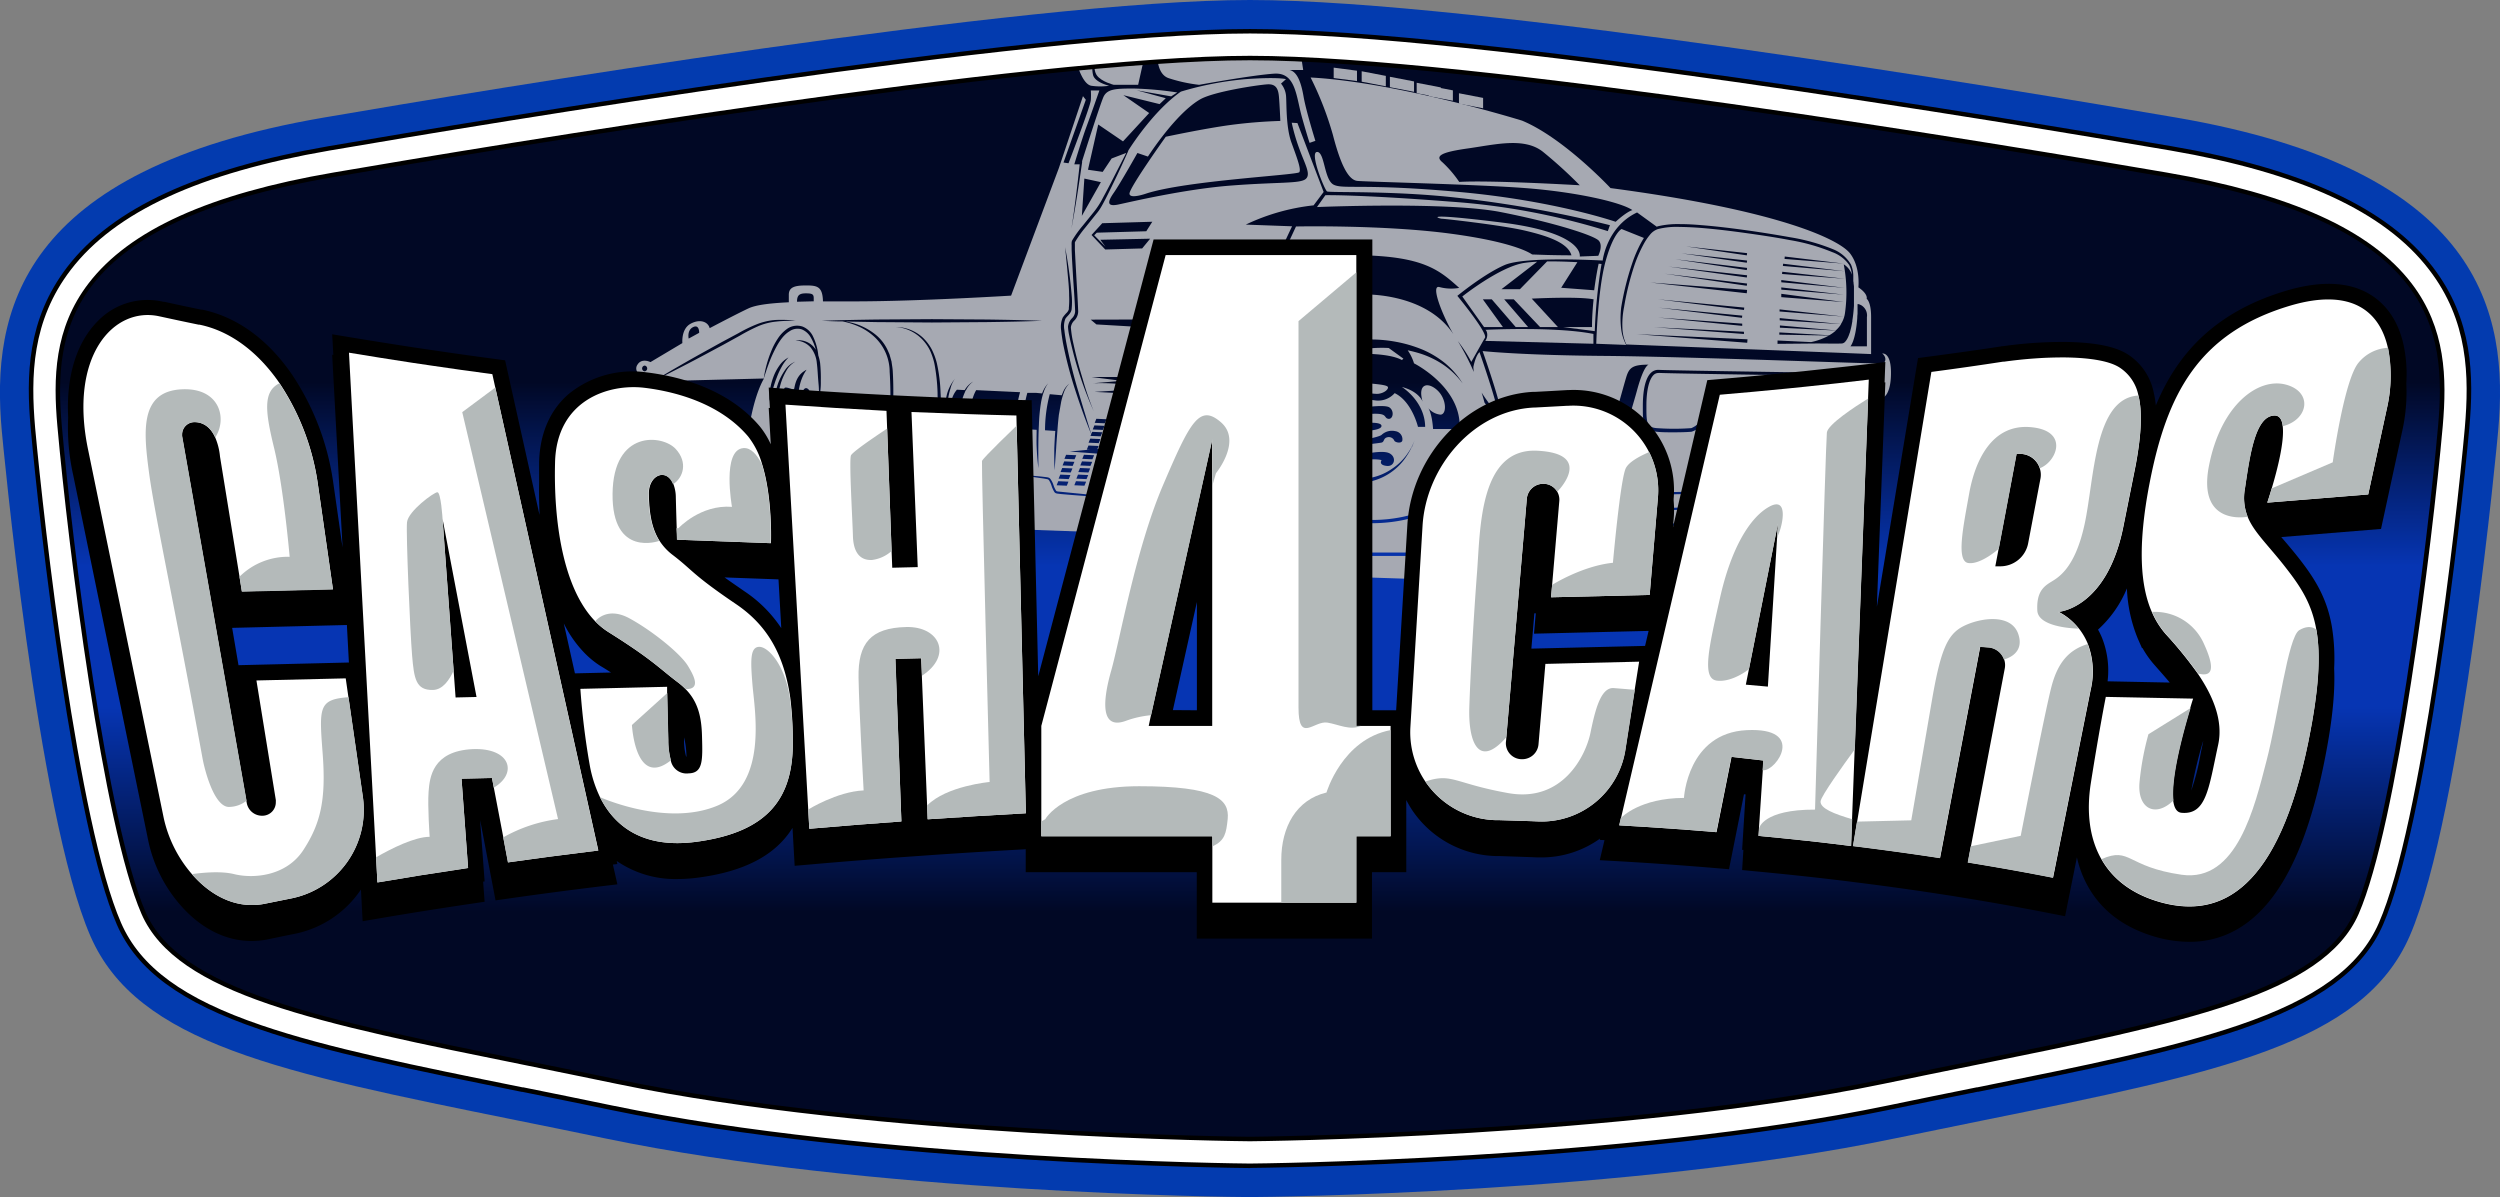 <svg xmlns="http://www.w3.org/2000/svg" xmlns:xlink="http://www.w3.org/1999/xlink" viewBox="0 0 559.99 268.14"><rect x="0" y="0" width="559.99" height="268.14" fill="#808080" stroke="none"/><defs><style>.cls-1{fill:#033baf;}.cls-2{fill:url(#linear-gradient);}.cls-3{fill:#a6a9b2;}.cls-4{fill:#fff;}.cls-5{fill:#b4baba;}</style><linearGradient id="linear-gradient" x1="279.99" y1="255.14" x2="279.99" y2="13" gradientUnits="userSpaceOnUse"><stop offset="0.21" stop-color="#010825"/><stop offset="0.4" stop-color="#0635b3"/><stop offset="0.53" stop-color="#0635b3"/><stop offset="0.7" stop-color="#010825"/></linearGradient></defs><g id="Layer_2" data-name="Layer 2"><g id="Layer_7" data-name="Layer 7"><path class="cls-1" d="M280,268.14h-.1c-3.44,0-85-.79-144.28-13.13q-10.44-2.17-20-4.09c-52.92-10.7-84.86-17.16-95.35-41.2C8.33,182.42.48,97.36.4,96.51-2,70,4.1,38.08,72.54,26.33,108.51,20.15,229.77,0,280,0S451.48,20.15,487.45,26.33h0C555.89,38.08,562,70,559.58,96.51c-.07.85-7.93,85.91-19.84,113.21-10.48,24-42.42,30.5-95.34,41.2q-9.57,1.94-20,4.09c-59.29,12.34-140.83,13.11-144.28,13.13ZM280,26c-48.17,0-167.59,19.87-203,26-23.57,4-39.62,10.86-46.4,19.72C25.88,77.76,25.46,84.8,26.3,94.2c2.52,28.22,10.32,88,17.77,105.12,5.08,11.64,38.26,18.35,76.67,26.12q9.64,2,20.17,4.12c55.83,11.61,135.75,12.55,139.08,12.58s83.25-1,139.09-12.58q10.51-2.19,20.17-4.12c38.41-7.77,71.59-14.48,76.66-26.12,7.46-17.09,15.26-76.9,17.78-105.12.84-9.4.42-16.44-4.24-22.52C522.66,62.82,506.62,56,483.05,52,447.59,45.87,328.16,26,280,26Z"/><path class="cls-2" d="M485.25,39.14C424.49,28.71,323.41,13,280,13S135.5,28.71,74.74,39.14C13,49.75,11.58,75.46,13.35,95.35c2.22,24.88,10,88.92,18.81,109.17s47.39,25.55,106.1,37.77S280,255.14,280,255.14s83-.64,141.74-12.85,97.27-17.52,106.1-37.77,16.59-84.29,18.81-109.17C548.41,75.46,547,49.75,485.25,39.14Z"/><path class="cls-3" d="M358.74,59.13l-.65-.06c-.58,2.61-1,5.95-1,5.95l-7.39-.56,3.63-5.73c-2.09-.11-4.52-.2-6.79-.17l-6.08,6.22h-4.14l8-6.16a28.27,28.27,0,0,0-3,.29c-5.52.93-13.77,7.5-13.77,7.5l4.87,6.85h4.23l-4.5-6.21h2l5.36,6.21h2.78l-5.35-6.21h2.14l5.89,6.21h4l-5.87-6.37s10.43-.54,13.86.16c0,0-.36,3.15-.36,6.21h-6.46l7.08.92A116.86,116.86,0,0,1,358.74,59.13Z"/><path class="cls-3" d="M287.17,55.54c1-2.25,2.25-4.85,2.25-4.85l-10.37-.38A46.93,46.93,0,0,1,294.24,46l2.25-3-5.87-15.43-1.28-.08A42.51,42.51,0,0,0,291,33.2c1.29,3.61,2.74,5.86,1.45,6.91s-6,.64-16.55,1.44-22.74,3.7-25.4,4.26-2.41-.64-1-2.65,5.28-8.89,5.28-8.89l2.35.8c4.4-6.59,8.57-11,11.68-12.8S282,19,283.9,18.89s2.41,1,2.57,2.68.32,5.52.32,5.52a111,111,0,0,0-11.2.91c-5.89.8-14.46,2.63-14.46,2.63S252.91,42.12,253,43.4s3.85-.08,3.85-.08c9.09-2.89,33.7-4.1,34.18-4.74s-.48-3.13-1.76-6.67-1.05-8.92-1.21-10.53a5,5,0,0,0-1.12-2.65l1.12-1s-1.69-.53-9.08,0a71.65,71.65,0,0,0-14.46,2.79c-5.72,4-10.55,11.24-11.79,13.2h0l0,.08c-1.07,2.41-2.16,4.8-3.32,7.17-.57,1.19-1.15,2.37-1.75,3.54-.31.59-.61,1.17-.95,1.75a10.31,10.31,0,0,1-1.15,1.65L243.08,51a24.22,24.22,0,0,0-2.24,3.15,1.34,1.34,0,0,0-.07.18.39.39,0,0,0,0,.17c0,.13,0,.29,0,.45l0,1,.1,2,.22,3.94c.14,2.63.33,5.24.42,7.9a2.94,2.94,0,0,1-.86,2,2.51,2.51,0,0,0-.78,1.55,25.31,25.31,0,0,0,.61,3.81c.55,2.56,1.23,5.1,2,7.62A70.63,70.63,0,0,0,245,92.13a82.09,82.09,0,0,1-5.06-15c-.16-.65-.3-1.29-.43-1.94a11.56,11.56,0,0,1-.28-2,3.13,3.13,0,0,1,.91-1.92,2.29,2.29,0,0,0,.69-1.56c-.1-2.59-.32-5.23-.48-7.85l-.23-3.95-.08-2,0-1a3.18,3.18,0,0,1,0-.53,1,1,0,0,1,.05-.32c0-.1.07-.19.11-.27a24.24,24.24,0,0,1,2.35-3.26L245,47.5a18.66,18.66,0,0,0,2.09-3.26c.63-1.15,1.25-2.32,1.85-3.49l3.33-6.5L249,35.5l-2,3-3.3-.48L246,27.89l5.55,3.78,5.86-6.35-5.78-4,8.11,2L261.13,22l-6.51-1.77,7.72,1.36,1.36-.88a77.52,77.52,0,0,0-9.72-.88c-4.1,0-6,.08-6.83,1.93-.7,1.61-4,11.88-4.8,14.44h.06c-.71,5-1.47,10-2.41,15,.74-4.78,1.32-9.58,1.85-14.39h-1.21s1.77-5.86,2.73-8.44,2.89-8.11,2.89-8.11h-1.92a15.25,15.25,0,0,1,0,2.17c-.08,1.36-5,14.14-5,14.14l-1.12-.16,5-14.06-.64-.81-5.39,16.08-10.71,28.6s-20.79,1.29-35.14,1.29c-2.59,0-4.92,0-7,0-.08-3.31-1.27-3.57-3.74-3.57s-3.91.32-3.91,2.09v1.68c-4.72.23-7.51.65-9.06,1.38-2.73,1.28-8.67,4.42-8.67,4.42-.33-1.37-2.09-2.17-4.26-1s-1.85,4.34-1.85,4.34l-7.15,4.26s-1.93-1-2.9.56a1.46,1.46,0,0,0,.73,2.25c-.4,1.8,2.52,3.46,2.52,3.46l2.57-.22-2.36-1.71c2.51-1.54,5.05-3,7.6-4.46s5.13-2.86,7.69-4.29l3.88-2.08a32,32,0,0,1,4-1.95,13.9,13.9,0,0,1,4.35-1c1.49-.06,3,0,4.42.12-1.47.09-2.94.07-4.39.25a13.77,13.77,0,0,0-4.17,1.11,41.8,41.8,0,0,0-3.86,2l-3.86,2.13c-2.59,1.38-5.17,2.79-7.78,4.14s-5.22,2.69-7.87,4l24.86-.64c-4.29,7.5-5.57,27-2.15,28.5a28.92,28.92,0,0,0,8.58,1.71l4.28,1.93,66,2.36,11.79-29.36-6.11-1.72-8.36-.42,8.9-.54c-.43-1.71-9.22-1.39-9.22-1.39l6.43-.54-6.75-.86h12.75l3-10.92-14.68-.86-1.28-1.07L280,71.5ZM242.89,40l3.7.8-4.26,7.55ZM144.4,83.18a.65.65,0,0,1,0-1.29.65.65,0,0,1,0,1.29Zm12.21-8.63-2.35,1.29s-.43-1.88,1-2.57S156.61,74.55,156.61,74.55Zm81.44-3.42A7.48,7.48,0,0,1,239,70a2.16,2.16,0,0,0,.34-.51l.08-.24,0-.31a18.19,18.19,0,0,0,.06-2.67c0-1.81-.21-3.63-.37-5.44s-.35-3.63-.53-5.44a101,101,0,0,1,1.48,10.85,15.28,15.28,0,0,1,0,2.79c0,1.14-1.08,1.76-1.43,2.4a4.56,4.56,0,0,0-.22,2.47c.09.89.25,1.78.4,2.67a107.93,107.93,0,0,0,2.57,10.58c1,3.37,2,6.71,3.06,10.06l.2-.48,2.28.1-.38.91-2.28-.1.17-.39c-1.34-3.26-2.52-6.58-3.6-9.93a91.46,91.46,0,0,1-2.76-10.62c-.14-.9-.29-1.81-.38-2.73A5.2,5.2,0,0,1,238.05,71.13Zm8.43,27.22-.37.91-2.28-.1.38-.91Zm-10.77-10,2.12.19c.08-.21.15-.42.25-.63a4.73,4.73,0,0,1,1.47-2,5.06,5.06,0,0,0-1.28,2.1,16.35,16.35,0,0,0-.56,1.93l-.53,3c-.09.8-.17,1.59-.24,2.39-.11,1.67-.27,3.34-.36,5l-.35,5c-.1-1.67-.09-3.35-.07-5,.06-1.27.12-2.54.22-3.8l-2.3-.15a32,32,0,0,1,1.06-8.08Zm12.54,15.09-.37.91-2.28-.1.37-.91Zm-2.21-.67.38-.91,2.27.1-.37.91Zm1.77,2.15-.38.91-2.27-.1.37-.91Zm-.44,1.48-.38.91-2.27-.1.37-.91Zm-.44,1.48-.38.91-2.28-.1.38-.91Zm-2.23-5-2.27-.1.37-.91,2.28.1Zm-.06.57-.38.91-2.28-.1.38-.91Zm-.45,1.48-.37.91-2.28-.1.38-.91Zm-.44,1.48-.37.91-2.28-.1.37-.91Zm-6.63.81.38-.91,2.27.1-.37.91Zm2.21.67-.37.91-2.28-.1.37-.91Zm-1.77-2.15.38-.91,2.28.1-.38.91Zm.45-1.48.37-.91,2.28.1-.38.91Zm3,3.53,2.28.1-.38.91-2.27-.1Zm-.31-4.91-2.27-.1.37-.91,2.28.1Zm-7-14.83a15.47,15.47,0,0,0-.55,2.33,38.57,38.57,0,0,0-.44,4.8c-.17,3.22-.13,6.45-.11,9.69-.22-1.61-.33-3.23-.4-4.85-.05-1.25,0-2.49,0-3.74l-1.05-.07L229,96A31.42,31.42,0,0,1,230.12,88L232,88h.08l1.35.13a6.33,6.33,0,0,1,1.35-2.26A6.33,6.33,0,0,0,233.72,88.06ZM178.53,67.59c0-1.34.42-1.88,1.95-1.88s1.79.22,1.79,1.13v.65l-3.74.1Zm-4.1,35.56a1.23,1.23,0,0,1-.55-.58,6.11,6.11,0,0,1-.51-1.49A24.63,24.63,0,0,1,173,98a48.86,48.86,0,0,1,.07-6.17,24.29,24.29,0,0,1,1.26-6.07A13.45,13.45,0,0,1,175.77,83,5.2,5.2,0,0,1,178.15,81a5.35,5.35,0,0,0-2.07,2.15,13.14,13.14,0,0,0-1.19,2.75,30,30,0,0,0-1.07,6c-.15,2-.22,4.07-.23,6.1a23.56,23.56,0,0,0,.14,3,6,6,0,0,0,.33,1.46,1.09,1.09,0,0,0,.42.56.6.6,0,0,0,.67-.15A.68.68,0,0,1,174.43,103.15Zm-2.07-13.33c0-.46,0-.92,0-1.38s.1-.92.16-1.37a14.77,14.77,0,0,1,.73-2.68,10.64,10.64,0,0,1,1.31-2.47,5.74,5.74,0,0,1,2.07-1.85,9.2,9.2,0,0,0-1.58,2.17,17.07,17.07,0,0,0-1.1,2.42c-.33.82-.58,1.68-.85,2.54S172.63,88.94,172.36,89.82Zm7.18,2.89c-1.34,0-1.71-.62-1.71-.62a19.52,19.52,0,0,0,0,4.21c.26,1.88,2,5.52,1.34,5.52s-2-4.66-3.06-4.77-2.14.22-1.82-.37,2.41-.48,2.36-1.34a8.63,8.63,0,0,1,0-4.18s-1.5-.43-1.34-1.79.4-1.42.4-1.42a1.18,1.18,0,0,1,0-1c.24-.48,1.93.43,2.13.22s.19-2.64,2.24-4c1.58-1-.65.18-1.18,4.52a.73.73,0,0,0,.53.32c.33,0,.7-1.71,1.66-.8S180.88,92.77,179.54,92.71Zm3.89-3.34a11.25,11.25,0,0,0,0-2c0-.67-.08-1.34-.13-2-.12-1.33-.16-2.71-.33-4a6.5,6.5,0,0,0-1.37-3.51,4.66,4.66,0,0,0-3.44-1.58,4.48,4.48,0,0,1,4.59,2.09,11.08,11.08,0,0,0-1.09-2.69,4.07,4.07,0,0,0-2.09-1.91,3.14,3.14,0,0,0-2.7.42c-1.67,1-2.72,2.93-3.61,4.76a28.87,28.87,0,0,0-1.19,2.87c-.37,1-.68,2-1,3a25.84,25.84,0,0,1,1.65-6.08,15,15,0,0,1,1.47-2.84,8,8,0,0,1,2.27-2.34,3.89,3.89,0,0,1,3.31-.41,4.36,4.36,0,0,1,2.37,2.27,12.54,12.54,0,0,1,1.16,4.2,9.89,9.89,0,0,1,.4,1.67,32.81,32.81,0,0,1,.16,4.07A15.27,15.27,0,0,1,183.43,89.37ZM188.75,72c-1.57,0-3.14-.08-4.71-.14,4.12-.15,8.23-.23,12.35-.29l12.35-.08,12.35.08c4.11.06,8.23.14,12.34.29-4.11.16-8.23.23-12.34.29l-12.35.09-12.35-.09-7-.13a13.84,13.84,0,0,1,7,3.16A9.86,9.86,0,0,1,199,78.82l.23.52.16.55L199.7,81c.09.75.25,1.51.28,2.25a80.6,80.6,0,0,1,0,8.93,61.11,61.11,0,0,1-1.16,8.84c.16-1.48.3-3,.38-4.43s.17-3,.2-4.43c.09-3,.07-5.92-.12-8.86a10.71,10.71,0,0,0-3.3-7.73,12.84,12.84,0,0,0-3.61-2.42A16.82,16.82,0,0,0,188.75,72Zm21.82,22.55a33.18,33.18,0,0,1-1.3,6.46A24,24,0,0,1,208,104a18.56,18.56,0,0,1-1.65,2.87,16.87,16.87,0,0,1-4.77,4.53,16.15,16.15,0,0,1-2.93,1.49c-1,.42-2.09.63-3.13.95a18.2,18.2,0,0,0,10.35-7.3,23.75,23.75,0,0,0,2.71-5.82,31.58,31.58,0,0,0,1.2-6.33c.15-1.07.16-2.15.23-3.23s0-2.16,0-3.24a41.74,41.74,0,0,0-.7-6.43,14.57,14.57,0,0,0-1-3,9.94,9.94,0,0,0-1.85-2.59,9.08,9.08,0,0,0-5.75-2.65,9,9,0,0,1,6,2.38,10.41,10.41,0,0,1,2,2.64,14.62,14.62,0,0,1,1.15,3.12,36,36,0,0,1,.82,6.53c.08,1.09.06,2.19.08,3.29S210.71,93.41,210.57,94.51Zm1.3-.44c-.17,3.21-.13,6.44-.11,9.68-.22-1.61-.33-3.22-.4-4.84s-.05-3.25,0-4.87a32.92,32.92,0,0,1,.56-4.84,9.15,9.15,0,0,1,2-4.41,6.11,6.11,0,0,0-1,2.14,15.6,15.6,0,0,0-.55,2.34A36.44,36.44,0,0,0,211.87,94.07Zm4.31-6.36-.07.16a11.75,11.75,0,0,0-.67,1.92,23.15,23.15,0,0,0-.54,4.63c-.1,1.65-.12,3.29-.13,4.94s0,3.3,0,5c-.22-1.64-.34-3.29-.4-4.94s0-3.05,0-4.57l-1.55-.13s-.72-4.9,1.53-7.47l1.74.09A5.12,5.12,0,0,1,218,85.46a5.17,5.17,0,0,0-1.57,1.84h0C216.32,87.43,216.25,87.57,216.18,87.71Zm11.13,8.18c0,.3,0,.6,0,.9,0,1.35,0,2.69,0,4v4a51,51,0,0,1-.45-8.1c0-.31,0-.62,0-.93L217,95c.05-1.44.31-5,1.48-7.28a2.59,2.59,0,0,1,.19-.33l9.82.46a30.45,30.45,0,0,0-1.11,8Zm16.19,15.2c-1.94-.13-3.88-.29-5.81-.46l-.73-.09a1.59,1.59,0,0,1-.42-.09.76.76,0,0,1-.37-.3,6.06,6.06,0,0,1-.63-1.39,4.74,4.74,0,0,0-.58-1.24c-.13-.17-.25-.2-.51-.25l-.71-.13-5.76-.82c1.94.09,3.88.23,5.81.45l.73.09a1.79,1.79,0,0,1,.4.1.86.86,0,0,1,.36.28,5,5,0,0,1,.69,1.36,5.36,5.36,0,0,0,.57,1.25c.13.17.2.17.48.21l.72.07c3.85.4,7.73.72,11.58,1.25C247.37,111.33,245.44,111.22,243.5,111.09ZM250,93.81l2.28.1-.38.91-2.27-.1Zm-.44,1.48,2.28.1-.38.91-2.27-.1Zm-.44,1.48,2.28.1-.38.91-2.28-.1Zm-.44,1.48,2.27.1-.37.91-2.28-.1Zm-.45,1.48,2.28.1-.11.28.58-.06,2.49-.72-.78,2.81-13.09-1,4.61-.43-.77,0,.37-.91,2.28.1-.29.7,2.19-.2Zm-2.65-5.92,2.28.1-.38.91-2.27-.1Zm1.84,1.58-.38.91-2.27-.1.37-.91Zm.21-40.11-1.17-1.57,11.17-.24-1.79,2.18-8.27.24-3.07-3.25L246.9,50l11.21-.33-1.35,2.13-11.08.32-.59.58Z"/><path class="cls-3" d="M356.92,77v-2.2c-8.68-1.71-24.22-.92-24.22-.92s.32.06.43.92a2.33,2.33,0,0,1-.43,1.56Z"/><path class="cls-3" d="M363.15,73.81a20.32,20.32,0,0,1,0-5A61.44,61.44,0,0,1,365.6,59a29.7,29.7,0,0,1,2-4.64c.2-.35.41-.71.63-1.06l-5-2s-1.82.78-3.6,7.27S357.56,77,357.56,77l6.71.26A9.82,9.82,0,0,1,363.15,73.81Z"/><path class="cls-3" d="M371.48,83.55a1.53,1.53,0,0,0-1.09.45c-1,1-1.6,3.44-1.6,6.81v.53c0,3.32.09,4.37,2.31,4.56a53.84,53.84,0,0,0,7.75,0,5.29,5.29,0,0,0,1.6-1.05,5.4,5.4,0,0,1,2.67-1.48l29.35-.17h.15l.11.1a4.76,4.76,0,0,0,2.58,1.18c.57,0,1.41,0,2.23,0a43.06,43.06,0,0,0,1.67-10.16c-7.21-.1-45.27-.64-47.62-.79Z"/><path class="cls-3" d="M421.61,79.19c1,.75.88,2.06,0,2.22s-43.23-1.53-62.44-1.69c-16.75-.14-25.19-.89-27.07-1.08.9,2.57,4.67,13.52,4.23,14.84a.52.52,0,0,1-.42.35h0c-.56,0-1.85-1.52-3.39-3.65-.19-.74-.4-1.48-.64-2.24a40.25,40.25,0,0,0,3.77,5c-.16-1.69-2.2-8.21-4.25-14.07-.93.9-1.37,3.33-1.37,3.33s0,.42.1,1.12a55.53,55.53,0,0,0-3.63-7l.07.11a32.27,32.27,0,0,1,3,4.63s2.42-4.31,3.06-5.41-6.19-9.38-6.19-9.38,5.95-4.9,10.61-6.91,21.94-1,21.94-1,.88-7.56,7.71-10.77l4.4,3.19.16-.06c.22-.07.44-.11.67-.16h0a19.86,19.86,0,0,1,4.4-.36c1.68,0,3.35.11,5,.25,3.33.27,6.64.68,9.94,1.14s6.6,1,9.88,1.58a44.17,44.17,0,0,1,9.67,2.75,8.16,8.16,0,0,1,3.8,3.36,6.42,6.42,0,0,1,.51,2.5c0,.35,0,.69,0,1,0,.13,0,.28.05.42h0c0,.32.08.66.1,1v0c0,.37,0,.75,0,1.14v0c0,.3,0,.61,0,.92,0,.49,0,1,0,1.48h0a1.15,1.15,0,0,0,0,.19c0,.18,0,.37,0,.56-.07,1.12-.19,2.24-.36,3.29l0,.18c-.06.33-.12.66-.18,1a1.89,1.89,0,0,0-.05.23c-.07.3-.14.6-.22.88l-.05.17c0,.15-.09.3-.14.45s-.05.14-.07.21-.16.43-.25.62l-.09.19c-.09.17-.18.33-.27.47l-.11.15-.18.22a1.13,1.13,0,0,1-.73.39c-1.31.06-3.75,0-5.7,0l-8.72.08,0-.75,7.51.36a14.35,14.35,0,0,0,4-1.47l-11.11-.2,0-.5,11.19.64a8.91,8.91,0,0,0,1.48-1.06l-12.54-.64,0-.5,12.52,1.11a6.45,6.45,0,0,0,1.19-1.41l-13.75-.85,0-.5,13.71,1.34a6.08,6.08,0,0,0,.91-2.48,33.23,33.23,0,0,0-.28-10.9,4.39,4.39,0,0,1,1.83,2.31,6,6,0,0,0-.62-2.18,7.78,7.78,0,0,0-3.77-2.86,43.73,43.73,0,0,0-9.49-2.7c-3.26-.62-6.55-1.11-9.84-1.57s-6.59-.87-9.9-1.14c-1.65-.13-3.31-.22-5-.24a17.06,17.06,0,0,0-4.82.48,3.83,3.83,0,0,0-1.83,1.32,12.17,12.17,0,0,0-1.35,2,31.2,31.2,0,0,0-2,4.51,61.14,61.14,0,0,0-2.41,9.61,20.14,20.14,0,0,0-.37,4.9,9.45,9.45,0,0,0,.87,3.51l48.9,1.91h0l5.93.24v-8.3c0-3.49-1-4.08-1-4.08s.43-1-1.85-2.57c0,0,.51-4.46-1.84-7.56s-15.65-9.63-53.68-14.67c0,0-10.5-11.25-19.82-15.11,0,0-27.75-8.62-47.36-9.66a72.84,72.84,0,0,1,5,12.88c1.61,6.21,3.33,10.07,5.47,10.28s26.36.75,37.61,1.61,21.32,3.11,24,4.93c0,0-1.18.27-3.75,2.62,0,0-13.72-4.76-35.15-6.69s-25.82-.54-28-1.61-2-7.42-3.74-7.34,1.7,8.52,2.24,8.84,14.68-.21,28.93,1.39a255.75,255.75,0,0,1,34.44,6.17l-.48,1.33A154,154,0,0,0,325,45.17c-20.65-1.61-28.12-1.45-28.12-1.45L295,46.38s29.14-1.24,41.14,1.12,21,5.25,22,6.43S358,57.3,358,57.3l-4.14.16s1.21-5.3-17.6-7.63S322.44,49,323,49s13.42,1.44,18.56,2.65,9.64,2.73,10.44,5.54c0,0-2.57,0-5.54-.08L343.18,57s-3.22-2.65-18.25-4.66-34.63-1.61-34.63-1.61l-2.33,5-4.71,10.66s6.75-9.45,21.21-9.22,18,3.38,22.39,7.32a10.39,10.39,0,0,1-4.44-.19c-2.07-.56.73,6.44,3.13,10.55h0c-6.24-9.43-20.12-8.89-20.12-8.89l-6.53,3,3.53,60.25s29.79,1.07,37.93,1,10.07-.75,10.07-.75L353.11,112l-13.39-2.14s-9.11-3.32-6.91-8.61a7.56,7.56,0,0,0,.31-1c.17,1.07.33,2.28.49,3.68l26-2.72s4-14.55,4.66-16.72,1.45-2.81,5.06-2.81c-.1,0-1.12.14-2.65,5.79-1.6,5.94-4.09,11.73,0,13.58L364.15,103l1.63,7.45,24.48-.63,0,.5-24.39.63.66,3,23.71-.61,0,.5-23.62.61.67,3,22.93-.59,0,.5-22.85.59,1,4.45,2.73,2.41,10.61-1-5.13,5.81,10.84,1.74s24.59-29.68,28-33.1a8.5,8.5,0,0,0,1.79-3c-.74,0-1.47,0-2,0A5.41,5.41,0,0,1,412.33,94l-29.21.17a5.48,5.48,0,0,0-2.2,1.32,5.26,5.26,0,0,1-2,1.21c-.56.07-2.18.14-4,.14-1.31,0-2.73,0-3.93-.14-3-.26-3-2.16-3-5.31v-.53c0-2.1.23-5.86,1.83-7.36a2.31,2.31,0,0,1,1.77-.65c2.43.15,45.09.76,48.48.8.6-.18,1.34-.28,1.65.18.56.85-.16,2.85-.16,2.85l.08,2.33c.64.08,2-1.36,1.93-5.79S421.61,79.19,421.61,79.19ZM399.78,57.46,413,59.05,399.73,58Zm-.37,1.61,13.82,1.69-13.87-1.19Zm-.19,1.8,14.07,1.58-14.12-1.08ZM399,62.73l14.2,1.75L399,63.23ZM413,66l-14-1.12,0-.5Zm-14-.19,14,1.85-14-1.1Zm-.38,3.49L413,70.92l-14.39-1.15Zm-7.28-12.6-.06.5-13.6-2Zm0,1.66-.06.49-14.66-2.1Zm0,1.65-.07.49-16-2.43Zm0,1.65-.06.5-17.49-2.44Zm0,1.85-.07.5-18.42-2.7Zm0,1.43-.07.75-21.61-2.41Zm-1.09,7.55,0,.5L371.4,71.13Zm-18.7-3.57,18.71,1.78-.06.49Zm19.09,5.39,0,.5-20.15-1.52Zm0-4.88L371.4,67.05l19.31,1.85Zm.73,7.35-24.75-1.93L391.43,76Zm26.81-5.83v6.63h-3.69s1.15-1.21,1.53-6.34h0q0-.45.06-.93l0-.6c0-.13,0-.27,0-.42,0-.37,0-.75,0-1.16h.07l.18,0h0l.26.09h0l.32.15A2.67,2.67,0,0,1,418.2,70.92ZM326.86,40.75a25.34,25.34,0,0,0-3.75-4.39c-1.71-1.4-.43-2.25,5.68-3.11s12.64-2.57,16.82.75a101.78,101.78,0,0,1,8.25,7.5S333.83,40.32,326.86,40.75ZM303.24,91.59s6.8-1.18,8-.32.75,2.84-.37,2.52.37-1.62-5.79-.89S303.24,91.59,303.24,91.59Zm13,8.51a15.16,15.16,0,0,1-1.12,2,13.15,13.15,0,0,1-3.13,3.4,12.9,12.9,0,0,1-4.16,2.12,13.61,13.61,0,0,1-4.69.63l.11-1a13.05,13.05,0,0,0,4.38-.36,12.25,12.25,0,0,0,4.06-1.81A12.61,12.61,0,0,0,315,102a16,16,0,0,0,1.22-1.92c.35-.68.62-1.39.94-2.09C316.83,98.67,316.6,99.4,316.28,100.1ZM324.53,111l.48.57c-5.77,4.79-13.25,5.63-17.78,5.63a31.49,31.49,0,0,1-4.05-.24l.12-.74C303.42,116.26,315.94,118.14,324.53,111Zm-19.79-7.81c-2,.54,0-1.28,0-1.28s4.82-1.23,6.48-.38,1.18,3-.54,2.84-1.39-1-1.23-1.23S306.77,102.68,304.74,103.21Zm-1.23-6.64.42-1.61s5.58-.8,5.52.49S303.51,96.57,303.51,96.57Zm10.59,2.2c-.26.64-1.49.37-1.76,0a1.34,1.34,0,0,0-1.55-.81c-1,.22-.64,1.05-1.34,1.2s-5.14.63-5.14.63l-.27-1s4.61-.75,5.41-1.34a3.4,3.4,0,0,1,3.11-.85A1.83,1.83,0,0,1,314.1,98.77Zm11.64,25.77H302.43v-.75h23.31Zm-9-43.13s10.77,5.38,10.2,14.71H321s-.16-3.22-1.05-4.66a4.06,4.06,0,0,0,2.73,1.44c1.45-.08,1.37-3.53-.72-5.46s-4.5-1.53-3.29,2.57c0,0-.73-2.28-4.66-3.31,0,0,5.14,3.15,5.22,8.93h-1.61s-1.36-5.7-5.22-7.55a4.92,4.92,0,0,1-4.5,1.61c-3-.4-6-.89-6-.89V87.2s5.55,1.2,6.91,1,2.17-1,2.09-1.46-1.85-.64-3.86-.83a48.72,48.72,0,0,1-5.78-1.24l2-5.39s7.55-.4,10.77,1.37l.32-.32-3.28-2.38a28.52,28.52,0,0,0-4.35.1l-.18-2a30.37,30.37,0,0,1,6.14.51,29.53,29.53,0,0,1,5.85,1.71,21.16,21.16,0,0,1,5.19,3.11,18.58,18.58,0,0,1,3.92,4.52,18.12,18.12,0,0,0-4.22-4.12,20.41,20.41,0,0,0-5.24-2.57,28.59,28.59,0,0,0-2.86-.74A10.3,10.3,0,0,1,316.74,81.41Z"/><path class="cls-3" d="M244.45,19.21a13.85,13.85,0,0,0,4,0s-3.21-.74-3.61-2.42a7.33,7.33,0,0,1,0-3.2l-3.62.64S242.47,18.89,244.45,19.21Z"/><path class="cls-3" d="M249.48,19h5.46l1.45-6.51h-11s-.73,3,.32,4.42S249.48,19,249.48,19Z"/><path class="cls-3" d="M261.69,17.48A34,34,0,0,0,268.6,19s11.9-2.18,16.8-2.5,4.9,5.07,6.27,9.9S293.35,32,293.35,32l1.29-.45s-2.09-6.7-2.65-9.94-1.45-5.57-3.14-5.93h3.06l-.32-2.13-8.33-3.86-24,1.53S258.72,16.38,261.69,17.48Z"/><polygon class="cls-3" points="303.96 15.84 298.74 15.15 298.74 17.48 303.96 18.17 303.96 15.84"/><polygon class="cls-3" points="310.42 17 305.01 15.96 305.01 18.3 310.42 19.34 310.42 17"/><polygon class="cls-3" points="316.74 18.24 311.33 17.2 311.33 19.53 316.74 20.57 316.74 18.24"/><polygon class="cls-3" points="320.03 21.53 325.44 22.57 325.44 20.24 322.74 19.72 322.74 19.58 317.33 18.54 317.33 20.87 320.03 21.39 320.03 21.53"/><polygon class="cls-3" points="332.21 21.93 326.8 20.89 326.8 23.22 332.21 24.26 332.21 21.93"/><path class="cls-4" d="M280,13c43.42,0,144.5,15.71,205.26,26.14C547,49.75,548.41,75.46,546.64,95.35c-2.22,24.88-10,88.92-18.81,109.17s-47.39,25.55-106.1,37.77S280,255.14,280,255.14s-83-.64-141.73-12.85S41,224.77,32.16,204.52,15.57,120.23,13.35,95.35C11.58,75.46,13,49.75,74.74,39.14,135.5,28.71,236.58,13,280,13m0-6C230.32,7,109.56,27.08,73.73,33.23,44.54,38.24,25.48,47,15.46,60.12c-8.88,11.58-9.13,24-8.08,35.77,1.94,21.79,9.66,89,19.28,111,4.39,10.05,14.17,17.21,31.71,23.2,15,5.12,34.23,9,58.61,13.94,6.43,1.3,13.09,2.65,20.06,4.1,58.62,12.19,142.07,13,142.91,13H280c.84,0,84.29-.79,142.91-13,7-1.45,13.63-2.8,20.06-4.1,24.38-4.93,43.63-8.82,58.6-13.94,17.55-6,27.33-13.15,31.72-23.2,9.62-22,17.34-89.24,19.28-111,1-11.74.79-24.19-8.08-35.77-10-13.08-29.09-21.88-58.27-26.89C450.43,27.08,329.67,7,280,7Z"/><path d="M280,261.64h-.1c-.83,0-84-.72-143-13-6.92-1.44-13.53-2.78-19.92-4.07l-.14,0c-24.41-4.94-43.67-8.83-58.67-14-17.69-6-27.56-13.29-32-23.48C16.55,185,8.83,117.75,6.88,95.93c-1.06-11.83-.8-24.4,8.18-36.12,10.11-13.18,29.27-22,58.58-27.07C109.48,26.58,230.27,6.5,280,6.5S450.51,26.58,486.35,32.74c29.31,5,48.47,13.89,58.58,27.07,9,11.72,9.24,24.29,8.18,36.12-2,21.82-9.68,89.08-19.32,111.19-4.45,10.19-14.33,17.44-32,23.48-15,5.12-34.25,9-58.62,13.94l-.18,0c-6.39,1.29-13,2.63-19.92,4.07-59,12.27-142.17,13-143,13ZM280,7.5c-49.64,0-170.36,20.07-206.18,26.22-29.05,5-48,13.73-57.95,26.7-8.78,11.44-9,23.79-8,35.42,2,21.78,9.65,88.89,19.25,110.88,4.32,9.92,14,17,31.42,22.93,14.93,5.1,34.16,9,58.5,13.91l.18,0c6.39,1.29,13,2.63,19.92,4.07,58.87,12.25,142,13,142.81,13s84-.72,142.9-13c6.92-1.44,13.53-2.78,19.92-4.07l.14,0c24.38-4.93,43.6-8.82,58.54-13.92,17.4-5.94,27.09-13,31.42-22.93,9.59-22,17.3-89.1,19.24-110.88,1-11.63.79-24-8-35.42-9.94-13-28.9-21.71-57.95-26.7C450.36,27.57,329.63,7.5,280,7.5Zm0,248.14c-.84,0-83.75-.78-141.84-12.86-7-1.46-13.69-2.81-20.1-4.11-47.25-9.56-78.47-15.88-86.36-33.95-8.64-19.8-16.43-82.2-18.85-109.32-.94-10.63-.76-21.85,7-31.94C29,51.53,46.9,43.42,74.66,38.65,110.38,32.52,230.76,12.5,280,12.5s169.62,20,205.34,26.15c27.75,4.77,45.69,12.88,54.83,24.81,7.73,10.09,7.92,21.31,7,31.94-2.42,27.12-10.21,89.52-18.84,109.32-7.89,18.07-39.11,24.39-86.37,33.95-6.4,1.3-13.1,2.65-20.09,4.11C363.74,254.86,280.83,255.64,280,255.64ZM280,13.5c-49.16,0-169.46,20-205.16,26.14-59.93,10.29-62.9,34.13-61,55.67,2.42,27.07,10.18,89.33,18.77,109,7.68,17.6,38.69,23.87,85.64,33.37,6.41,1.3,13.11,2.65,20.1,4.11,58,12.06,140.81,12.84,141.64,12.84s83.63-.78,141.63-12.84c7-1.46,13.69-2.81,20.09-4.11,47-9.5,78-15.77,85.65-33.37,8.59-19.68,16.35-81.94,18.77-109,1.92-21.54-1-45.38-61-55.67C449.46,33.5,329.15,13.5,280,13.5Z"/><path class="cls-4" d="M177.58,165.36c.31,13.18-5.22,21-21.63,23.2-12.07,1.61-18.41-3.64-21.55-10h0a27.56,27.56,0,0,1-2.27-7A165.33,165.33,0,0,1,130,154.3l19.43-.46,0,1.39.25,10.61a17,17,0,0,0,.57,4.46,3.59,3.59,0,0,0,4,2.93c3.22-.08,3.15-2.87,3-8.21-.1-4.5-.93-7.85-3.67-10.65a15.21,15.21,0,0,0-1.77-1.55c-4.14-3.12-5.58-5-15.48-11.21a15.87,15.87,0,0,1-3-2.44c-7.41-7.6-9.33-23-9-35.54.3-14,12-17.75,20.06-16.76s17.35,4,23.2,10.91a17.92,17.92,0,0,1,3.1,6.14c2.43,7.77,2,17.75,2,17.75l-21-.78s0-.7-.11-2.57c-.05-1.49-.12-3.7-.2-6.91a8.36,8.36,0,0,0-.53-2.94c-1.48-3.75-5.62-2.13-5.51,2.28.09,3.82.51,7.42,2.41,10.41a12.37,12.37,0,0,0,3,3.2c4.5,3.44,4.2,4.24,14.18,11,7.37,5,10.65,11.81,12,20.35,0,.12,0,.24.06.36A76.19,76.19,0,0,1,177.58,165.36Z"/><path class="cls-4" d="M534.66,91.45l-4.19,19.3-22.61,1.84s.44-1.29,1-3.2c1.17-3.9,2.88-10.42,2.46-13.92-.16-1.46-.7-2.39-1.8-2.39-4.37,0-5.58,8.89-6.68,16.42a11.38,11.38,0,0,0,.62,6.25c1.47,3.63,4.89,6.6,9,12,3.09,4,5.42,7.71,6.4,13.35s.58,13.33-1.83,25.12c-6.68,32.65-19.29,39.68-33,35.91-6.51-1.8-10.82-5.25-13.32-9.66-2.75-4.82-3.35-10.76-2.38-17,1.86-11.84,3.36-19.37,3.36-19.37l19.56.39s-.27.79-.64,2.08h0c-1.39,4.58-4.46,15.53-3.83,20.7.2,1.63.76,2.69,1.87,2.79,5.58.51,6.09-5.51,8.2-15.2,1.23-5.58-1.31-11.22-4.58-16a90,90,0,0,0-7.15-8.8,18.78,18.78,0,0,1-3.13-5h0c-2.49-5.71-3.29-14.49-.46-29,3.82-19.6,10.78-33.49,31.62-39.64,13.72-4,19.92,1.44,21.72,9.46A32.37,32.37,0,0,1,534.66,91.45Z"/><path class="cls-4" d="M65.34,201.22l-6,1.21a2.41,2.41,0,0,1-.35.07c-6.3,1.11-11.92-2-16-6.7a28.52,28.52,0,0,1-6.31-12.54L19.79,101c-4.53-21.25,5.67-32.4,15.88-30.15l.43.09c2.59.57,5.37,1.16,8.37,1.78l.19,0c7,1.43,13.19,6.2,17.92,13.06a54.56,54.56,0,0,1,8.61,22.56l3.39,23.63-20.4.49-.54-3.35-4.36-26.84A14.23,14.23,0,0,0,48.21,98c-1.14-2.55-2.94-3.48-4.73-3.44a2.76,2.76,0,0,0-2.69,2.83,2,2,0,0,0,0,.42l14.4,81.57.08.47a3.47,3.47,0,0,0,3.51,2.87,3,3,0,0,0,3-3.12,2,2,0,0,0,0-.42l-4.34-26.76,20-.47.61,4.26h0l3.26,22.58A20.23,20.23,0,0,1,65.34,201.22Z"/><path class="cls-4" d="M110.94,86.81l-.66-3c-4.7-.62-9.25-1.27-13.66-1.92l-4.14-.61c-5-.76-9.76-1.53-14.31-2.28l6.07,113,.3,5.65q9.19-1.58,20.31-3.24l-1.47-20,6.82-.16.41,2.15,2.13,11.15,1.06,5.61q9.51-1.35,20.23-2.66Zm-4.2,69.31-4.69.11-2.92-40Z"/><path class="cls-4" d="M371.37,111.4l-1.85,21.86-22.09.53.24-2.78,1.61-18.79a3.55,3.55,0,0,0-3.62-3.85h-.09a3.67,3.67,0,0,0-3.57,3.34c-.86,10.12-3.53,41.2-4.59,53.43,0,.37-.05.72-.09,1.06a3.57,3.57,0,0,0,3.64,3.86h.09a3.65,3.65,0,0,0,3.57-3.35l1.54-18,21-.5-1,6.31-2.09,13.4A19,19,0,0,1,344.58,184l-1.44-.06-7.3-.23-.8,0a19.69,19.69,0,0,1-19.12-20.79l2.72-45.06c.76-13.4,11.48-25.89,24.89-26.57l.23,0,7.35-.4.26,0a19,19,0,0,1,20,20.56Z"/><path class="cls-4" d="M404.38,86.62h0l-4.23.43q-7.26.72-14.92,1.37l-22.14,94.85h0l-.37,1.6q11.32.65,21.77,1.53l3.37-16.86,7.14.81-.14,2.19L394,185.5l-.11,1.74q10.89,1,20.73,2.26l.23-6,.59-15.67,3-78.58.16-4.22Q411.71,85.87,404.38,86.62ZM396,153.8l-4.94-.44.69-3.47h0l6.5-32.63-.21,3.48Z"/><path class="cls-4" d="M479,88.6a9.68,9.68,0,0,0-4.26-6.3c-2.46-1.57-7.19-2.2-12.49-2.24-2.1,0-4.29.07-6.46.23-2.35.16-4.68.42-6.86.72h-.06l-.19,0Q441,82.2,432.62,83.31L416,184h0l-.91,5.5q10.31,1.28,19.48,2.69l9-47.32,1.9.14a4,4,0,0,1,3.44,2.67h0a3.92,3.92,0,0,1,.15,2.05l-7.57,39.79-.69,3.65q10.33,1.68,19.08,3.42l8.45-42.16a17.49,17.49,0,0,0-.66-10.2,14,14,0,0,0-6.55-7.19s10.84-.71,14.52-19.11l2.61-13c.06-.31.13-.62.18-.92C479.71,97,479.86,92.09,479,88.6Zm-31.13,38.25-.93,0,.75-3.94,4-21.24.93,0a4.65,4.65,0,0,1,4.27,3.2,4.57,4.57,0,0,1,.16,2.36l-2.75,14.46A6.35,6.35,0,0,1,447.87,126.85Z"/><path class="cls-4" d="M227.67,93.07l2.12,89.1q-11.29.62-22,1.35l-.12-3.09-1.18-29.08-.15-3.91-5.79.14L201.91,184c-7.1.5-14,1.06-20.63,1.64l-.24-4.31-5.1-90.69q11,.78,22.63,1.39l.15,4.07,1,27.38h0l.14,3.69,5.71-.14-1.4-34.74C211.83,92.6,219.67,92.89,227.67,93.07Z"/><path class="cls-5" d="M40.83,97.78l14.4,81.57a6.41,6.41,0,0,1-4.08,1.4c-3.27-.24-5.32-8.38-5.77-10.81-6-32.87-10.79-54.94-12-64.08S31.2,87.59,40.83,87.2C49.16,86.85,51,93.69,48.21,98c-1.14-2.55-2.94-3.48-4.73-3.44a2.76,2.76,0,0,0-2.69,2.83A2,2,0,0,0,40.83,97.78Z"/><path class="cls-5" d="M74.58,132.05l-20.4.49-.54-3.35a15.39,15.39,0,0,1,11.24-4.47s-1.34-15.55-3.48-24.35c-1.93-7.94-2.6-12.64,1.18-14.51a54.56,54.56,0,0,1,8.61,22.56Z"/><path class="cls-5" d="M65.34,201.22l-6,1.21a2.41,2.41,0,0,1-.35.07c-6.3,1.11-11.92-2-16-6.7,2.29-.32,6.48-.74,9.46,0,4.32,1.07,11.69.47,15.51-5.41s5.1-11.16,4.32-21.53-1-12.2,5.79-12.69h0l3.26,22.58A20.23,20.23,0,0,1,65.34,201.22Z"/><path class="cls-5" d="M110.61,176.43l-.41-2.15-6.82.16,1.47,20q-11.1,1.65-20.31,3.24l-.3-5.65c3.48-2,8.63-4.58,12-4.59,0,0-.48-6.85-.24-10.07s.85-9.13,9.85-9.57C114.27,167.44,116.09,173.17,110.61,176.43Z"/><path class="cls-5" d="M134,190.53q-10.73,1.31-20.23,2.66l-1.06-5.61A33.66,33.66,0,0,1,125,183.47L103.54,92.32l7.4-5.51Z"/><path class="cls-5" d="M101.61,150.21c-.89,2-2.41,4.29-4.62,4.34-3.86.09-4.24-2.57-4.68-7.71s-1.4-27.4-1.14-29.87,6-6.69,6.8-6.71,1.16,5.94,1.16,5.94Z"/><path class="cls-5" d="M150.76,108.47c-1.48-3.75-5.62-2.13-5.51,2.28.09,3.82.51,7.42,2.41,10.41,0,0-10.59,3.85-10.45-10.54s11.18-13.29,14.14-10.06C154.13,103.56,153.06,107,150.76,108.47Z"/><path class="cls-5" d="M172.62,121.67l-21-.78s0-.7-.11-2.57h.45s4.93-5.35,12-4.79c0,0-2.32-12.81,2.57-13.16,1.67-.12,3,1.44,4.11,3.56C173.08,111.69,172.62,121.67,172.62,121.67Z"/><path class="cls-5" d="M150.29,170.3c-8,6.39-8.74-7.91-8.74-7.91l7.92-7.16.25,10.61A17,17,0,0,0,150.29,170.3Z"/><path class="cls-5" d="M177.58,165.36c.31,13.18-5.22,21-21.63,23.2-12.07,1.61-18.41-3.64-21.55-10,0,0,14.77,6.7,26.23,1.93s8.38-21.53,7.93-27S168,145,170,144.89s5.62,3.83,6.83,10.82c0,.12,0,.24.06.36A76.19,76.19,0,0,1,177.58,165.36Z"/><path class="cls-5" d="M153.59,154.37a15.21,15.21,0,0,0-1.77-1.55c-4.14-3.12-5.58-5-15.48-11.21a15.87,15.87,0,0,1-3-2.44s2.54-3.44,7.64-.67,11.41,7.88,13.09,10.62S156.82,154.39,153.59,154.37Z"/><path class="cls-5" d="M199.71,123.43h0a8.08,8.08,0,0,1-4.36,2c-2.81.15-4.21-1.83-4.3-5.43s-.9-17-.43-18,8.1-6,8.1-6Z"/><path class="cls-5" d="M227.72,95.35l2.07,86.82q-11.29.62-22,1.35l-.12-3.09c4.31-4.4,14-5.27,14-5.27s-1.87-71.26-1.71-71.9S227.72,95.35,227.72,95.35Z"/><path class="cls-5" d="M206.53,151.35l-.15-3.91-5.79.14L201.91,184c-7.1.5-14,1.06-20.63,1.64l-.24-4.31s6.41-4,12.41-4.28c0,0-1-17.55-1.14-25.25S195,140.64,203,140.45C210.48,140.27,213.44,146.84,206.53,151.35Z"/><path class="cls-5" d="M348.82,110.15a3.54,3.54,0,0,0-3.16-1.78h-.09a3.67,3.67,0,0,0-3.57,3.34c-.86,10.12-3.53,41.2-4.59,53.43-6.26,7.15-8.54,1-8.29-6.7s1-20.71,1.74-30.37.51-27.77,13.5-27.11S348.82,110.15,348.82,110.15Z"/><path class="cls-5" d="M371.37,111.4l-1.85,21.86-22.09.53.24-2.78s6.72-4.25,13.62-4.95c0,0,1.66-18.69,2.88-21.18.7-1.44,3.23-2.76,5.24-3.62A18.89,18.89,0,0,1,371.37,111.4Z"/><path class="cls-5" d="M366.2,154.52l-2.09,13.4A19,19,0,0,1,344.58,184l-1.44-.06-7.3-.23-.8,0a19.71,19.71,0,0,1-15.77-8.65c6-2,6.39.41,18.56,2.59s17.37-8.35,18.43-13.52,2.33-10.23,5.23-10S366.2,154.52,366.2,154.52Z"/><path class="cls-5" d="M395,172.54h-.19l.14-2.19-7.14-.81-3.37,16.86q-10.44-.89-21.77-1.53l.37-1.6h0c.24-.27,4.34-4.5,14.16-4.54,0,0,.78-14.54,14.07-15.18S397.94,172.63,395,172.54Z"/><path class="cls-5" d="M415.48,167.84c-2.48,3.38-7.59,10.49-7.68,11.66-.12,1.56,3,2.81,7.09,4l-.23,6q-9.84-1.23-20.73-2.26l.11-1.74s.86-4.19,12.52-4.15c0,0,2.39-82,2.65-84.46.2-1.81,6.26-5.78,9.25-7.63Z"/><path class="cls-5" d="M398.32,119.82a7.48,7.48,0,0,0-.27.92l.21-3.48-6.5,32.63h0s-3.71,3-7.18,2.57-1.79-7.43.69-18.51,6.64-18,11-20.43S399.37,117.44,398.32,119.82Z"/><path class="cls-5" d="M456.93,104.87a4.65,4.65,0,0,0-4.27-3.2l-.93,0-4,21.24s-4,3.58-6.81,3.21-1.16-8.11.16-15.53,5.09-15.67,13.79-14.91S460.71,103.43,456.93,104.87Z"/><path class="cls-5" d="M448.86,147.72h0a4,4,0,0,0-3.44-2.67l-1.9-.14-9,47.32q-9.17-1.41-19.48-2.69l.91-5.5h0l12.16-.29s2.54-14.65,4.51-26.16,3.39-15.4,7.14-17.31,10.71-2.94,12.32,1.73S448.86,147.72,448.86,147.72Z"/><path class="cls-5" d="M467.62,144.27a17.49,17.49,0,0,1,.66,10.2l-8.45,42.16q-8.74-1.73-19.08-3.42l.69-3.65,11.19-2.34s5.43-27.89,6.91-33.49S463.63,145.5,467.62,144.27Z"/><path class="cls-5" d="M478.38,104.05c-.05.3-.12.61-.18.92l-2.61,13c-3.68,18.4-14.52,19.11-14.52,19.11a13.26,13.26,0,0,1,4.53,3.73s-9.05-.1-9.25-4.05,1.27-5.28,2.86-6.28,5.5-2.81,7.72-13S469.06,89.14,479,88.6C479.86,92.09,479.71,97,478.38,104.05Z"/><path class="cls-5" d="M502.86,109.5a11.38,11.38,0,0,0,.62,6.25c-.45.08-11.3,2-8.68-11.42,2.68-13.68,11-19.77,17.14-18.2s5.25,7.85-.6,9.34c-.16-1.46-.7-2.39-1.8-2.39C505.17,93.07,504,102,502.86,109.5Z"/><path class="cls-5" d="M534.66,91.45l-4.19,19.3-22.61,1.84s.44-1.29,1-3.2l13.66-5.83s2.56-18.5,5.79-22.33a9.18,9.18,0,0,1,6.61-3.33A32.37,32.37,0,0,1,534.66,91.45Z"/><path class="cls-5" d="M517.07,166.18c-6.68,32.65-19.29,39.68-33,35.91-6.51-1.8-10.82-5.25-13.32-9.66,6.51-2.82,5.51,1.73,17.94,3.51s16.35-15.33,19-25.52,4.8-27.77,7.34-29.27,3.82-.09,3.82-.09C519.88,146.75,519.48,154.39,517.07,166.18Z"/><path class="cls-5" d="M486.86,179.28c-4.11,4-8.12,1.8-7.62-4a61.23,61.23,0,0,1,2-10.81l9.46-5.88C489.3,163.16,486.23,174.11,486.86,179.28Z"/><path class="cls-5" d="M492.35,150.87a90,90,0,0,0-7.15-8.8,18.78,18.78,0,0,1-3.13-5,12,12,0,0,1,11.54,7C496.35,150,495.48,151.68,492.35,150.87Z"/><path class="cls-4" d="M303.81,162.6V57.14H261.1L233.25,162.6v24.72h38.31v14.87h32.25V187.32h7.68V162.6Zm-46-2.4,13.72-61.75V162.6H257.31Z"/><path class="cls-5" d="M275,183.46c-.34,3.16-.6,4.82-3.39,6.11v-2.25H233.25V184l.88-.5s4-7.39,21.05-7.39S275.43,179,275,183.46Z"/><path class="cls-5" d="M311.49,163.54v23.78h-7.68v14.87H287v-9.57c0-7.39,3.38-13.5,10.13-15.1C297.13,177.52,300.61,165.62,311.49,163.54Z"/><path class="cls-5" d="M272.37,106l-.81,2.77V98.45L257.84,160.2a22.49,22.49,0,0,0-5.61,1.25c-5.81,2.16-5.24-4.5-3.32-11.25s5.47-27.16,11.58-41.47,8.19-18.32,13-14.14S272.37,106,272.37,106Z"/><path class="cls-5" d="M304.86,162.6c-2.53,1.07-4.95-.31-7.53-.74-3-.49-6.47,4.78-6.47-3.36V71.93L303.81,61V162.6Z"/><path d="M538.36,77.12c-1.15-5.11-3.79-9-7.64-11.27-4.67-2.75-10.9-3-18.49-.77-16.38,4.84-24.64,14.46-29.33,25.73a22.27,22.27,0,0,0-.5-3,13.27,13.27,0,0,0-5.78-8.43c-2.85-1.82-7.54-2.73-14.35-2.79-2.13,0-4.38.07-6.73.23s-4.54.4-6.87.72h-.24l-.22.06h0c-5.26.8-10.64,1.55-16,2.26l-2.58.34-9.22,55.72,1.9-50.27-.17,0,.17-4.57-4.07.49c-4.4.53-9,1-14.18,1.57l-4.23.42c-4.78.48-9.78.94-14.86,1.37l-2.54.22-7.7,33,.16-1.86a22.67,22.67,0,0,0,0-4.12l0-.43a22.47,22.47,0,0,0-23.64-24.36l-.25,0h0c-2.42.14-4.86.28-7.24.4l-.44,0c-14.6.81-27.19,14.18-28.08,29.85l-2.51,41.46h-5.33V53.64H258.4l-25.84,97.84-1.47-61.83-3.34-.07c-7.69-.19-15.57-.46-23.43-.83l-3.81-.18h0l-1.76-.09c-7.34-.37-14.93-.84-22.56-1.38l-4-.29.26,4.57-.26,0,.46,8.14a18.29,18.29,0,0,0-2.45-4c-7-8.3-17.71-11.18-25.45-12.12a22.65,22.65,0,0,0-17.39,4.87c-4.18,3.62-6.46,8.9-6.6,15.29,0,1.39,0,3,0,4.61-.05,2.09,0,4.53.09,7.17l-6.52-29.29-1.19-5.34-2.42-.33c-4.61-.61-9.19-1.25-13.64-1.92-1.38-.19-2.75-.4-4.1-.6-4.57-.7-9.24-1.44-14.27-2.27l-4.3-.71.25,4.59-.25,0,2.32,43.15-2.11-14.69a58,58,0,0,0-9.19-24C60,76,53.06,71,45.36,69.37l-.12,0-.13,0q-4.43-.91-8.25-1.76l-.19,0-.31-.06A15.48,15.48,0,0,0,22,71.83c-4.89,4.86-7.2,12.53-6.73,21.67a48.53,48.53,0,0,0,1.1,12.79l16.88,82.22a32,32,0,0,0,7.08,14.14c4.62,5.32,10.22,8.13,16,8.13a18.58,18.58,0,0,0,3.14-.27,4.87,4.87,0,0,0,.5-.1l4.85-1,1.16-.23a23.42,23.42,0,0,0,14.87-9.93l.38,7.1,3.87-.66c6.61-1.13,13.42-2.21,20.24-3.22l3.21-.48-.33-4.5.33-.05-1-13.73L111,201.68l3.31-.47c6.47-.92,13.25-1.82,20.15-2.66l3.83-.46-1-4.43,1-.12-.15-.69a23.13,23.13,0,0,0,13.7,4.05,34.57,34.57,0,0,0,4.57-.32c10.35-1.37,17.29-5,21.11-11.14l.48,8.5,3.6-.31c7.14-.63,13.87-1.16,20.57-1.64l5.91-.42c7.23-.5,14.52-.95,21.68-1.34v5.14h38.31v14.87h39.25V195.37H315V179.2a23.65,23.65,0,0,0,1.39,2.37A23.31,23.31,0,0,0,335,191.75h.75L343,192l1.45.06h.85a22.44,22.44,0,0,0,13.11-4.23l-.07.3,1.06.06-1.06,4.49,4.16.23c7.26.42,14.56.93,21.68,1.53l3.11.26,3.35-16.77.36,0-.77,12.43.28,0-.28,4.53,3.37.32c7.1.67,14,1.42,20.63,2.24l1,.13c6.26.78,12.55,1.64,18.72,2.59l3.34.51h0l2.86.47c6.6,1.08,13,2.23,19,3.41l3.42.67,2.65-13.19a23.91,23.91,0,0,0,2.53,6.61c3.14,5.54,8.33,9.34,15.43,11.31a27.59,27.59,0,0,0,7.29,1,21.05,21.05,0,0,0,11.18-3.12c8.75-5.37,14.91-17.31,18.84-36.51,1.85-9,2.61-15.93,2.35-21.6a44.5,44.5,0,0,0-.51-9.37c-1.06-6.17-3.6-10.42-7.07-14.9-1.48-1.91-2.86-3.52-4.08-4.94a2,2,0,0,0-.19-.22l22.35-1.82,4.73-21.84A39.89,39.89,0,0,0,539,85.83,31.06,31.06,0,0,0,538.36,77.12Zm-45.53,92.26a49.33,49.33,0,0,1-2,7.71,103,103,0,0,1,2.47-10.45l.19-.61a.34.34,0,0,1,0,.1C493.27,167.26,493,168.35,492.83,169.38ZM472.1,152.61v-.08a19.84,19.84,0,0,0-1.22-9.56,16.47,16.47,0,0,0-.93-1.94,25.5,25.5,0,0,0,6.47-9.23,32.88,32.88,0,0,0,2.44,11.25l.93,2.11h.12a21.68,21.68,0,0,0,2.67,3.77l.71.81c.84.95,1.77,2,2.73,3.15ZM369.28,141.32l-.79,3.36-25.47.61c.23-2.66.46-5.32.68-7.91H344l-.39,4.56ZM341,170.06l0-.53a1.36,1.36,0,0,0,0-.2Zm-78.28-11,5.38-24.21V159.1ZM162.3,129.34l12.08.44L175,140.7a29.48,29.48,0,0,0-8.23-8.24C165,131.23,163.5,130.21,162.3,129.34Zm-8.56,40.23a3,3,0,0,1-.11-.3,14.4,14.4,0,0,1-.41-3.52v-.59a18.63,18.63,0,0,1,.54,4.22C153.75,169.45,153.74,169.52,153.74,169.57Zm-16.88-18.93-8.08.19-2.49-11.18a26.07,26.07,0,0,0,4.54,6.51,19.73,19.73,0,0,0,3.65,3C135.34,149.67,136.12,150.16,136.86,150.64ZM78.15,148.4,53.42,149,52,140.64,77.7,140Z"/><path class="cls-4" d="M177.58,165.36c.31,13.18-5.22,21-21.63,23.2-12.07,1.61-18.41-3.64-21.55-10h0a27.56,27.56,0,0,1-2.27-7A165.33,165.33,0,0,1,130,154.3l19.43-.46,0,1.39.25,10.61a17,17,0,0,0,.57,4.46,3.59,3.59,0,0,0,4,2.93c3.22-.08,3.15-2.87,3-8.21-.1-4.5-.93-7.85-3.67-10.65a15.21,15.21,0,0,0-1.77-1.55c-4.14-3.12-5.58-5-15.48-11.21a15.87,15.87,0,0,1-3-2.44c-7.41-7.6-9.33-23-9-35.54.3-14,12-17.75,20.06-16.76s17.35,4,23.2,10.91a17.92,17.92,0,0,1,3.1,6.14c2.43,7.77,2,17.75,2,17.75l-21-.78s0-.7-.11-2.57c-.05-1.49-.12-3.7-.2-6.91a8.36,8.36,0,0,0-.53-2.94c-1.48-3.75-5.62-2.13-5.51,2.28.09,3.82.51,7.42,2.41,10.41a12.37,12.37,0,0,0,3,3.2c4.5,3.44,4.2,4.24,14.18,11,7.37,5,10.65,11.81,12,20.35,0,.12,0,.24.06.36A76.19,76.19,0,0,1,177.58,165.36Z"/><path class="cls-4" d="M534.66,91.45l-4.19,19.3-22.61,1.84s.44-1.29,1-3.2c1.17-3.9,2.88-10.42,2.46-13.92-.16-1.46-.7-2.39-1.8-2.39-4.37,0-5.58,8.89-6.68,16.42a11.38,11.38,0,0,0,.62,6.25c1.47,3.63,4.89,6.6,9,12,3.09,4,5.42,7.71,6.4,13.35s.58,13.33-1.83,25.12c-6.68,32.65-19.29,39.68-33,35.91-6.51-1.8-10.82-5.25-13.32-9.66-2.75-4.82-3.35-10.76-2.38-17,1.86-11.84,3.36-19.37,3.36-19.37l19.56.39s-.27.79-.64,2.08h0c-1.39,4.58-4.46,15.53-3.83,20.7.2,1.63.76,2.69,1.87,2.79,5.58.51,6.09-5.51,8.2-15.2,1.23-5.58-1.31-11.22-4.58-16a90,90,0,0,0-7.15-8.8,18.78,18.78,0,0,1-3.13-5h0c-2.49-5.71-3.29-14.49-.46-29,3.82-19.6,10.78-33.49,31.62-39.64,13.72-4,19.92,1.44,21.72,9.46A32.37,32.37,0,0,1,534.66,91.45Z"/><path class="cls-4" d="M65.34,201.22l-6,1.21a2.41,2.41,0,0,1-.35.07c-6.3,1.11-11.92-2-16-6.7a28.52,28.52,0,0,1-6.31-12.54L19.79,101c-4.53-21.25,5.67-32.4,15.88-30.15l.43.09c2.59.57,5.37,1.16,8.37,1.78l.19,0c7,1.43,13.19,6.2,17.92,13.06a54.56,54.56,0,0,1,8.61,22.56l3.39,23.63-20.4.49-.54-3.35-4.36-26.84A14.23,14.23,0,0,0,48.21,98c-1.14-2.55-2.94-3.48-4.73-3.44a2.76,2.76,0,0,0-2.69,2.83,2,2,0,0,0,0,.42l14.4,81.57.08.47a3.47,3.47,0,0,0,3.51,2.87,3,3,0,0,0,3-3.12,2,2,0,0,0,0-.42l-4.34-26.76,20-.47.61,4.26h0l3.26,22.58A20.23,20.23,0,0,1,65.34,201.22Z"/><path class="cls-4" d="M110.94,86.81l-.66-3c-4.7-.62-9.25-1.27-13.66-1.92l-4.14-.61c-5-.76-9.76-1.53-14.31-2.28l6.07,113,.3,5.65q9.19-1.58,20.31-3.24l-1.47-20,6.82-.16.41,2.15,2.13,11.15,1.06,5.61q9.51-1.35,20.23-2.66Zm-4.2,69.31-4.69.11-2.92-40Z"/><path class="cls-4" d="M371.37,111.4l-1.85,21.86-22.09.53.24-2.78,1.61-18.79a3.55,3.55,0,0,0-3.62-3.85h-.09a3.67,3.67,0,0,0-3.57,3.34c-.86,10.12-3.53,41.2-4.59,53.43,0,.37-.05.72-.09,1.06a3.57,3.57,0,0,0,3.64,3.86h.09a3.65,3.65,0,0,0,3.57-3.35l1.54-18,21-.5-1,6.31-2.09,13.4A19,19,0,0,1,344.58,184l-1.44-.06-7.3-.23-.8,0a19.69,19.69,0,0,1-19.12-20.79l2.72-45.06c.76-13.4,11.48-25.89,24.89-26.57l.23,0,7.35-.4.26,0a19,19,0,0,1,20,20.56Z"/><path class="cls-4" d="M404.38,86.62h0l-4.23.43q-7.26.72-14.92,1.37l-22.14,94.85h0l-.37,1.6q11.32.65,21.77,1.53l3.37-16.86,7.14.81-.14,2.19L394,185.5l-.11,1.74q10.89,1,20.73,2.26l.23-6,.59-15.67,3-78.58.16-4.22Q411.71,85.87,404.38,86.62ZM396,153.8l-4.94-.44.69-3.47h0l6.5-32.63-.21,3.48Z"/><path class="cls-4" d="M479,88.6a9.68,9.68,0,0,0-4.26-6.3c-2.46-1.57-7.19-2.2-12.49-2.24-2.1,0-4.29.07-6.46.23-2.35.16-4.68.42-6.86.72h-.06l-.19,0Q441,82.2,432.62,83.31L416,184h0l-.91,5.5q10.31,1.28,19.48,2.69l9-47.32,1.9.14a4,4,0,0,1,3.44,2.67h0a3.92,3.92,0,0,1,.15,2.05l-7.57,39.79-.69,3.65q10.33,1.68,19.08,3.42l8.45-42.16a17.49,17.49,0,0,0-.66-10.2,14,14,0,0,0-6.55-7.19s10.84-.71,14.52-19.11l2.61-13c.06-.31.13-.62.18-.92C479.71,97,479.86,92.09,479,88.6Zm-31.13,38.25-.93,0,.75-3.94,4-21.24.93,0a4.65,4.65,0,0,1,4.27,3.2,4.57,4.57,0,0,1,.16,2.36l-2.75,14.46A6.35,6.35,0,0,1,447.87,126.85Z"/><path class="cls-4" d="M227.67,93.07l2.12,89.1q-11.29.62-22,1.35l-.12-3.09-1.18-29.08-.15-3.91-5.79.14L201.91,184c-7.1.5-14,1.06-20.63,1.64l-.24-4.31-5.1-90.69q11,.78,22.63,1.39l.15,4.07,1,27.38h0l.14,3.69,5.71-.14-1.4-34.74C211.83,92.6,219.67,92.89,227.67,93.07Z"/><path class="cls-5" d="M40.83,97.78l14.4,81.57a6.41,6.41,0,0,1-4.08,1.4c-3.27-.24-5.32-8.38-5.77-10.81-6-32.87-10.79-54.94-12-64.08S31.2,87.59,40.83,87.2C49.16,86.85,51,93.69,48.21,98c-1.14-2.55-2.94-3.48-4.73-3.44a2.76,2.76,0,0,0-2.69,2.83A2,2,0,0,0,40.83,97.78Z"/><path class="cls-5" d="M74.58,132.05l-20.4.49-.54-3.35a15.39,15.39,0,0,1,11.24-4.47s-1.34-15.55-3.48-24.35c-1.93-7.94-2.6-12.64,1.18-14.51a54.56,54.56,0,0,1,8.61,22.56Z"/><path class="cls-5" d="M65.34,201.22l-6,1.21a2.41,2.41,0,0,1-.35.07c-6.3,1.11-11.92-2-16-6.7,2.29-.32,6.48-.74,9.46,0,4.32,1.07,11.69.47,15.51-5.41s5.1-11.16,4.32-21.53-1-12.2,5.79-12.69h0l3.26,22.58A20.23,20.23,0,0,1,65.34,201.22Z"/><path class="cls-5" d="M110.61,176.43l-.41-2.15-6.82.16,1.47,20q-11.1,1.65-20.31,3.24l-.3-5.65c3.48-2,8.63-4.58,12-4.59,0,0-.48-6.85-.24-10.07s.85-9.13,9.85-9.57C114.27,167.44,116.09,173.17,110.61,176.43Z"/><path class="cls-5" d="M134,190.53q-10.73,1.31-20.23,2.66l-1.06-5.61A33.66,33.66,0,0,1,125,183.47L103.54,92.32l7.4-5.51Z"/><path class="cls-5" d="M101.61,150.21c-.89,2-2.41,4.29-4.62,4.34-3.86.09-4.24-2.57-4.68-7.71s-1.4-27.4-1.14-29.87,6-6.69,6.8-6.71,1.16,5.94,1.16,5.94Z"/><path class="cls-5" d="M150.76,108.47c-1.48-3.75-5.62-2.13-5.51,2.28.09,3.82.51,7.42,2.41,10.41,0,0-10.59,3.85-10.45-10.54s11.18-13.29,14.14-10.06C154.13,103.56,153.06,107,150.76,108.47Z"/><path class="cls-5" d="M172.62,121.67l-21-.78s0-.7-.11-2.57h.45s4.93-5.35,12-4.79c0,0-2.32-12.81,2.57-13.16,1.67-.12,3,1.44,4.11,3.56C173.08,111.69,172.62,121.67,172.62,121.67Z"/><path class="cls-5" d="M150.29,170.3c-8,6.39-8.74-7.91-8.74-7.91l7.92-7.16.25,10.61A17,17,0,0,0,150.29,170.3Z"/><path class="cls-5" d="M177.58,165.36c.31,13.18-5.22,21-21.63,23.2-12.07,1.61-18.41-3.64-21.55-10,0,0,14.77,6.7,26.23,1.93s8.38-21.53,7.93-27S168,145,170,144.89s5.62,3.83,6.83,10.82c0,.12,0,.24.06.36A76.19,76.19,0,0,1,177.58,165.36Z"/><path class="cls-5" d="M153.59,154.37a15.21,15.21,0,0,0-1.77-1.55c-4.14-3.12-5.58-5-15.48-11.21a15.87,15.87,0,0,1-3-2.44s2.54-3.44,7.64-.67,11.41,7.88,13.09,10.62S156.82,154.39,153.59,154.37Z"/><path class="cls-5" d="M199.71,123.43h0a8.08,8.08,0,0,1-4.36,2c-2.81.15-4.21-1.83-4.3-5.43s-.9-17-.43-18,8.1-6,8.1-6Z"/><path class="cls-5" d="M227.72,95.35l2.07,86.82q-11.29.62-22,1.35l-.12-3.09c4.31-4.4,14-5.27,14-5.27s-1.87-71.26-1.71-71.9S227.72,95.35,227.72,95.35Z"/><path class="cls-5" d="M206.53,151.35l-.15-3.91-5.79.14L201.91,184c-7.1.5-14,1.06-20.63,1.64l-.24-4.31s6.41-4,12.41-4.28c0,0-1-17.55-1.14-25.25S195,140.64,203,140.45C210.48,140.27,213.44,146.84,206.53,151.35Z"/><path class="cls-5" d="M348.82,110.15a3.54,3.54,0,0,0-3.16-1.78h-.09a3.67,3.67,0,0,0-3.57,3.34c-.86,10.12-3.53,41.2-4.59,53.43-6.26,7.15-8.54,1-8.29-6.7s1-20.71,1.74-30.37.51-27.77,13.5-27.11S348.82,110.15,348.82,110.15Z"/><path class="cls-5" d="M371.37,111.4l-1.85,21.86-22.09.53.24-2.78s6.72-4.25,13.62-4.95c0,0,1.66-18.69,2.88-21.18.7-1.44,3.23-2.76,5.24-3.62A18.89,18.89,0,0,1,371.37,111.4Z"/><path class="cls-5" d="M366.2,154.52l-2.09,13.4A19,19,0,0,1,344.58,184l-1.44-.06-7.3-.23-.8,0a19.71,19.71,0,0,1-15.77-8.65c6-2,6.39.41,18.56,2.59s17.37-8.35,18.43-13.52,2.33-10.23,5.23-10S366.2,154.52,366.2,154.52Z"/><path class="cls-5" d="M395,172.54h-.19l.14-2.19-7.14-.81-3.37,16.86q-10.44-.89-21.77-1.53l.37-1.6h0c.24-.27,4.34-4.5,14.16-4.54,0,0,.78-14.54,14.07-15.18S397.94,172.63,395,172.54Z"/><path class="cls-5" d="M415.48,167.84c-2.48,3.38-7.59,10.49-7.68,11.66-.12,1.56,3,2.81,7.09,4l-.23,6q-9.84-1.23-20.73-2.26l.11-1.74s.86-4.19,12.52-4.15c0,0,2.39-82,2.65-84.46.2-1.81,6.26-5.78,9.25-7.63Z"/><path class="cls-5" d="M398.32,119.82a7.48,7.48,0,0,0-.27.92l.21-3.48-6.5,32.63h0s-3.71,3-7.18,2.57-1.79-7.43.69-18.51,6.64-18,11-20.43S399.37,117.44,398.32,119.82Z"/><path class="cls-5" d="M456.93,104.87a4.65,4.65,0,0,0-4.27-3.2l-.93,0-4,21.24s-4,3.58-6.81,3.21-1.16-8.11.16-15.53,5.09-15.67,13.79-14.91S460.71,103.43,456.93,104.87Z"/><path class="cls-5" d="M448.86,147.72h0a4,4,0,0,0-3.44-2.67l-1.9-.14-9,47.32q-9.17-1.41-19.48-2.69l.91-5.5h0l12.16-.29s2.54-14.65,4.51-26.16,3.39-15.4,7.14-17.31,10.71-2.94,12.32,1.73S448.86,147.72,448.86,147.72Z"/><path class="cls-5" d="M467.62,144.27a17.49,17.49,0,0,1,.66,10.2l-8.45,42.16q-8.74-1.73-19.08-3.42l.69-3.65,11.19-2.34s5.43-27.89,6.91-33.49S463.63,145.5,467.62,144.27Z"/><path class="cls-5" d="M478.38,104.05c-.05.3-.12.61-.18.92l-2.61,13c-3.68,18.4-14.52,19.11-14.52,19.11a13.26,13.26,0,0,1,4.53,3.73s-9.05-.1-9.25-4.05,1.27-5.28,2.86-6.28,5.5-2.81,7.72-13S469.06,89.14,479,88.6C479.86,92.09,479.71,97,478.38,104.05Z"/><path class="cls-5" d="M502.86,109.5a11.38,11.38,0,0,0,.62,6.25c-.45.08-11.3,2-8.68-11.42,2.68-13.68,11-19.77,17.14-18.2s5.25,7.85-.6,9.34c-.16-1.46-.7-2.39-1.8-2.39C505.17,93.07,504,102,502.86,109.5Z"/><path class="cls-5" d="M534.66,91.45l-4.19,19.3-22.61,1.84s.44-1.29,1-3.2l13.66-5.83s2.56-18.5,5.79-22.33a9.18,9.18,0,0,1,6.61-3.33A32.37,32.37,0,0,1,534.66,91.45Z"/><path class="cls-5" d="M517.07,166.18c-6.68,32.65-19.29,39.68-33,35.91-6.51-1.8-10.82-5.25-13.32-9.66,6.51-2.82,5.51,1.73,17.94,3.51s16.35-15.33,19-25.52,4.8-27.77,7.34-29.27,3.82-.09,3.82-.09C519.88,146.75,519.48,154.39,517.07,166.18Z"/><path class="cls-5" d="M486.86,179.28c-4.11,4-8.12,1.8-7.62-4a61.23,61.23,0,0,1,2-10.81l9.46-5.88C489.3,163.16,486.23,174.11,486.86,179.28Z"/><path class="cls-5" d="M492.35,150.87a90,90,0,0,0-7.15-8.8,18.78,18.78,0,0,1-3.13-5,12,12,0,0,1,11.54,7C496.35,150,495.48,151.68,492.35,150.87Z"/><path class="cls-4" d="M303.81,162.6V57.14H261.1L233.25,162.6v24.72h38.31v14.87h32.25V187.32h7.68V162.6Zm-46-2.4,13.72-61.75V162.6H257.31Z"/><path class="cls-5" d="M275,183.46c-.34,3.16-.6,4.82-3.39,6.11v-2.25H233.25V184l.88-.5s4-7.39,21.05-7.39S275.43,179,275,183.46Z"/><path class="cls-5" d="M311.49,163.54v23.78h-7.68v14.87H287v-9.57c0-7.39,3.38-13.5,10.13-15.1C297.13,177.52,300.61,165.62,311.49,163.54Z"/><path class="cls-5" d="M272.37,106l-.81,2.77V98.45L257.84,160.2a22.49,22.49,0,0,0-5.61,1.25c-5.81,2.16-5.24-4.5-3.32-11.25s5.47-27.16,11.58-41.47,8.19-18.32,13-14.14S272.37,106,272.37,106Z"/><path class="cls-5" d="M304.86,162.6c-2.53,1.07-4.95-.31-7.53-.74-3-.49-6.47,4.78-6.47-3.36V71.93L303.81,61V162.6Z"/></g></g></svg>